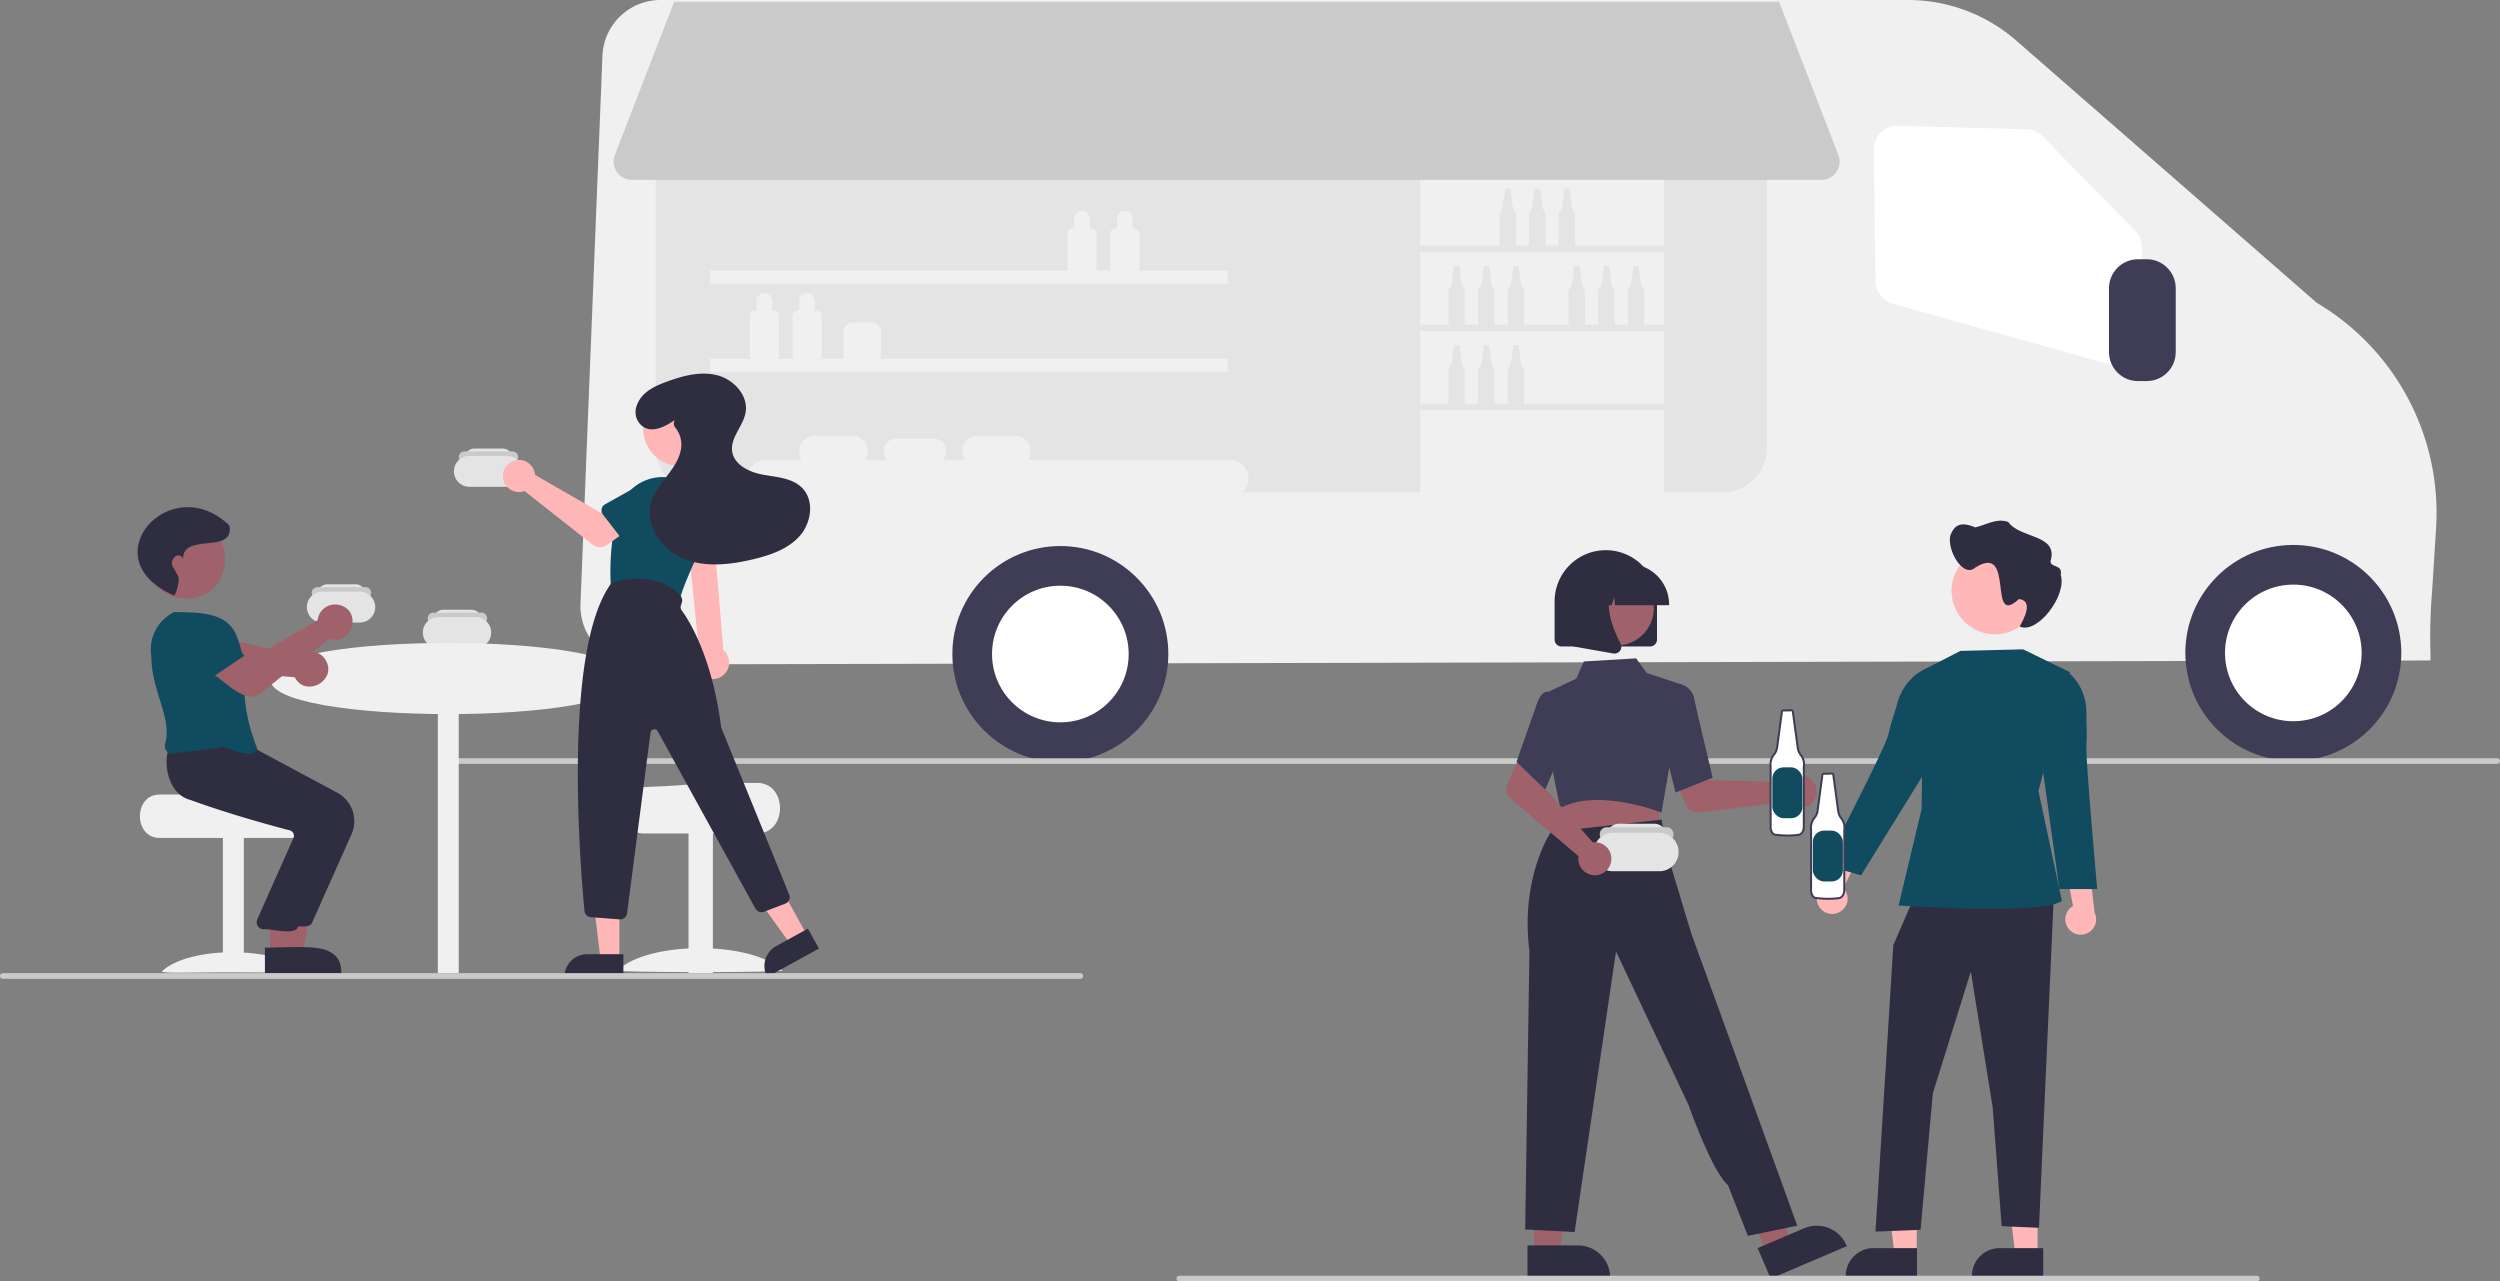 <svg xmlns="http://www.w3.org/2000/svg" xmlns:xlink="http://www.w3.org/1999/xlink" width="884" height="453.111"><rect width="100%" height="100%" fill="#808080" stroke="none"/><style>.B{fill:#2f2e41}.C{fill:#e4e4e4}.D{fill:#9f616a}.E{fill:#114b5f}.F{fill:#3f3d56}.G{fill:#f0f0f0}.H{fill:#cacaca}.I{fill:#ffb7b7}.J{fill:#ffb6b6}</style><path d="M225.919 234.943h-.048a20.042 20.042 0 0 1-11.157-3.24 20.793 20.793 0 0 1-9.451-18.21l7.754-193.691C213.431 8.727 222.544-.029 233.626 0h441.037a58.233 58.233 0 0 1 38.295 14.359l106.275 92.737c27.874 16.505 44.158 47.23 42.168 79.563l-1.424 22.58a191.008 191.008 0 0 0-.567 21.251l.022 3.049-.503.001z" class="G"/><path d="M609.033 174.098H247.602a15.78 15.78 0 0 1-15.76-15.76V50.935a15.78 15.78 0 0 1 15.76-15.76h361.431a15.78 15.78 0 0 1 15.76 15.76v107.403a15.78 15.78 0 0 1-15.76 15.76z" class="C"/><path d="M747.911 129.063a8.5 8.5 0 0 1-2.287-.316l-76.286-21.334a8.48 8.48 0 0 1-6.161-8.013l-.595-46.385a8.437 8.437 0 0 1 8.663-8.539l45.263 1.24a8.39 8.39 0 0 1 5.793 2.529l32.72 33.402a8.47 8.47 0 0 1 2.404 6.182l-1.102 33.078a8.442 8.442 0 0 1-8.412 8.156z" fill="#fff"/><circle cx="810.918" cy="230.871" r="38.182" class="F"/><circle cx="810.918" cy="230.871" r="24.156" fill="#fff"/><circle cx="374.941" cy="231.261" r="38.182" class="F"/><circle cx="374.941" cy="231.261" r="24.156" fill="#fff"/><path d="M759.099 134.748h-3.117c-5.653-.006-10.234-4.587-10.24-10.24V101.91c.006-5.653 4.587-10.234 10.24-10.24h3.117c5.653.006 10.234 4.587 10.24 10.24v22.598c-.006 5.653-4.587 10.234-10.24 10.24z" class="F"/><g class="G"><path d="M251.044 95.676h183.058v4.675H251.044zm0 31.169h183.058v4.675H251.044zm50.26 38.194h-13.247a5.47 5.47 0 0 1-5.466-5.466 5.47 5.47 0 0 1 5.466-5.466h13.247a5.466 5.466 0 0 1 4.734 2.733 5.47 5.47 0 0 1 0 5.466 5.466 5.466 0 0 1-4.734 2.733zm15.584-9.933a4.466 4.466 0 1 0 0 8.932h13.247a4.466 4.466 0 1 0 0-8.932zm42.078 9.933H345.72a5.466 5.466 0 0 1-4.734-2.733 5.47 5.47 0 0 1 0-5.466 5.466 5.466 0 0 1 4.734-2.733h13.247a5.466 5.466 0 0 1 4.734 2.733 5.47 5.47 0 0 1 0 5.466 5.466 5.466 0 0 1-4.734 2.733z"/><path d="M434.963 175.948h-164.46a6.636 6.636 0 0 1 0-13.27h164.46a6.636 6.636 0 0 1 0 13.27zM273.43 127.662h-6.334a1.99 1.99 0 0 1-1.989-1.989v-13.866a1.99 1.99 0 0 1 1.989-1.99.407.407 0 0 0 .407-.407v-2.996a2.76 2.76 0 0 1 5.52 0v2.996c0 .225.182.407.407.407a1.99 1.99 0 0 1 1.989 1.99v13.866a1.99 1.99 0 0 1-1.989 1.989zm15.132 0h-6.334a1.99 1.99 0 0 1-1.989-1.989v-13.866a1.99 1.99 0 0 1 1.989-1.99.407.407 0 0 0 .407-.407v-2.996a2.76 2.76 0 0 1 2.76-2.749 2.76 2.76 0 0 1 2.759 2.749v2.996c0 .225.182.407.407.407a1.99 1.99 0 0 1 1.989 1.99v13.866a1.99 1.99 0 0 1-1.989 1.989zm97.198-29.101h-6.334a1.99 1.99 0 0 1-1.99-1.989V82.706a1.99 1.99 0 0 1 1.99-1.99.407.407 0 0 0 .407-.407v-2.996a2.76 2.76 0 0 1 5.52 0v2.996c0 .225.183.407.407.407a1.99 1.99 0 0 1 1.989 1.99v13.865a1.99 1.99 0 0 1-1.989 1.989zm15.133 0h-6.334a1.99 1.99 0 0 1-1.99-1.989V82.706a1.99 1.99 0 0 1 1.99-1.99.407.407 0 0 0 .407-.407v-2.996a2.76 2.76 0 0 1 5.52 0v2.996c0 .225.182.407.407.407a1.99 1.99 0 0 1 1.989 1.99v13.865a1.99 1.99 0 0 1-1.989 1.989zm101.306-37.65h86.139V175.57h-86.139z"/></g><path d="M502.199 86.848h86.139v2.328h-86.139zm0 27.937h86.139v2.328h-86.139zm0 27.937h86.139v2.328h-86.139z" class="C"/><path d="M308.129 128.963h-6.471a3.38 3.38 0 0 1-3.376-3.376v-8.217a3.38 3.38 0 0 1 3.376-3.376h6.471a3.38 3.38 0 0 1 3.376 3.376v8.217a3.38 3.38 0 0 1-3.376 3.376z" class="G"/><g class="C"><use xlink:href="#B"/><use xlink:href="#B" x="10.477"/><use xlink:href="#B" x="20.953"/><use xlink:href="#C"/><use xlink:href="#C" x="10.477"/><use xlink:href="#C" x="20.953"/><use xlink:href="#C" x="42.488"/><use xlink:href="#C" x="52.965"/><use xlink:href="#C" x="63.441"/><use xlink:href="#D"/><use xlink:href="#D" x="10.477"/><use xlink:href="#D" x="20.953"/></g><path d="M883 270.111H162a1 1 0 1 1 0-2h721a1 1 0 1 1 0 2z" class="H"/><path d="M650.93 322.213a5.414 5.414 0 0 0 .865-8.258l8.672-17.178-9.933 1.152-6.712 16.136a5.444 5.444 0 0 0 7.108 8.148zm69.549 121.679-7.815-.001-3.719-30.145h11.535l-.001 30.146z" class="I"/><path d="m722.472 451.468-25.201-.001v-.319a9.81 9.81 0 0 1 9.809-9.809h.001l15.392.001z" class="B"/><path d="m677.767 443.892-7.815-.001-3.718-30.145h11.534l-.001 30.146z" class="I"/><path d="m677.848 451.468-25.201-.001v-.319a9.81 9.81 0 0 1 9.809-9.809h.001l15.392.001zm-.721-134.897-7.65 17.624-6.31 101.297 15.937-.638 4.353-48.288 13.427-43.01 7.719 47.949 3.188 42.074 13.187.571 5.255-117.579h-49.106z" class="B"/><g class="E"><path d="m715.366 229.607-22.172.555-13.017 6.683-.714 49.302-8.119 34.039s50.726 3.491 57.738-1.609l-8.287-38.887 11.115-42.026z"/><path d="m683.601 237.661-2.064-1.394s-8.551 2.563-11.078 13.965c0 0-1.934 5.721-2.783 9.654-.973 4.511-22.467 45.948-22.467 45.948l12.868 3.692 23.592-38.153z"/></g><path d="M731.563 328.535a5.415 5.415 0 0 1 1.446-8.177l-3.599-18.903 9.23 3.847 2.003 17.361a5.444 5.444 0 0 1-9.08 5.872z" class="I"/><path d="m728.574 238.252 2.368-.771s7.513 4.822 6.798 16.479c0 0 .282 6.032.013 10.047-.308 4.605 3.825 50.362 3.825 50.362h-13.387l-5.737-41.437z" class="E"/><path d="M720.809 208.923c0 8.489-6.881 15.37-15.37 15.37s-15.37-6.881-15.37-15.37 6.881-15.37 15.37-15.37c8.467-.021 15.349 6.826 15.37 15.293v.077z" class="I"/><path d="M690.12 188.278c1.801-3.872 5.285-3.106 8.332-1.794 3.859-.856 7.529-3.419 11.687-1.903 4.096 5.957 17.846 4.204 14.921 13.902-.004 2.324 4.373.971 3.609 4.777 2.318 7.324-8.368 21.195-14.503 18.274 1.517-2.781 4.983-9.097-.274-9.723-11.309 10.522-1.167-20.037-15.376-11.15-4.705 4.306-11.145-8.077-8.396-12.383z" class="B"/><path d="M632.36 275.807a5.794 5.794 0 0 0-.589.71l-27.586-.675-3.218-5.881-9.51 3.697 4.686 10.964a4.45 4.45 0 0 0 4.627 2.67l31.168-3.765a5.84 5.84 0 1 0 .423-7.721zm-89.927 167.535h9.07l4.315-34.987-13.387.001.002 34.986z" class="D"/><path d="m540.119 440.381 17.863-.001h.001c6.287 0 11.383 5.097 11.384 11.384v.37l-29.247.001z" class="B"/><path d="m624.797 443.14 8.341-3.563-9.775-33.869-12.311 5.259 13.745 32.173z" class="D"/><path d="m621.506 441.326 16.427-7.018h.001c5.782-2.469 12.471.215 14.941 5.997l.145.34-26.896 11.49z" class="B"/><path d="m586.522 283.386.656 10.629-19.173 2.052-20.062 2.147 5.905-16.14 32.674 1.312z" class="D"/><g class="F"><path d="M587.195 287.2c-.217-.085-21.873-8.509-35.175-1.621l-.327.17-2.654-13.061-1.512-28.082 9.839-4.649 2.709-6.068 18.452-1.092 3.792 5.2 12.91 4.231-7.716 45.099z"/><path d="m587.874 261.853 2.282-17.933 5.197-1.582.088.032a6.542 6.542 0 0 1 3.717 5.035c.742 3.753 6.331 27.109 6.387 27.344l.056.234-13.132 5.254z"/></g><path d="m618.041 436.992 17.48-3.586-27.938-77.092-9.562-26.295-8.805-29.242-1.654-10.947-39.144 4.333s-10.933 16.056-7.611 42.226l-1.502 98.363 17.48.896 14.641-99.204 25.697 54.383s8.1 23.207 13.894 28.237zm-34.558-208.404h-31.341a2.435 2.435 0 0 1-2.432-2.432v-13.509c0-9.997 8.104-18.102 18.102-18.102s18.102 8.104 18.102 18.102v13.509a2.435 2.435 0 0 1-2.432 2.432z" class="B"/><circle cx="571.532" cy="215.002" r="13.272" class="D"/><g class="B"><path d="M590.197 213.998h-19.164l-.197-2.751-.983 2.751h-2.951l-.389-5.453-1.947 5.453h-5.71v-.27a14.34 14.34 0 0 1 14.319-14.319h2.702a14.34 14.34 0 0 1 14.319 14.319z"/><path d="M570.876 231.11c-.144 0-.288-.013-.43-.038l-14.033-2.476v-23.192h15.447l-.382.446c-5.321 6.206-1.312 16.268 1.551 21.714a2.394 2.394 0 0 1-.19 2.543 2.42 2.42 0 0 1-1.962 1.003z"/></g><path d="M647.648 273.506c-.875.088-1.755.109-2.633.061a.575.575 0 0 0-.632.498l-1.679 12.597a5.123 5.123 0 0 1-1.083 2.496 5.44 5.44 0 0 0-1.224 4.157v21.398s-.108 2.853 2.084 2.853a31.69 31.69 0 0 0 7.902 0s1.755-.332 1.755-2.965v-21.069a5.154 5.154 0 0 0-1.083-4.189 5.246 5.246 0 0 1-1.051-2.481l-1.744-12.86a.574.574 0 0 0-.61-.495z" fill="#fff"/><path d="M646.424 318.174c-1.326 0-2.651-.082-3.967-.247a2.137 2.137 0 0 1-1.582-.647 3.948 3.948 0 0 1-.84-2.581v-21.362a5.82 5.82 0 0 1 1.308-4.41 4.75 4.75 0 0 0 1.003-2.314l1.679-12.594a.94.94 0 0 1 1.029-.81c.853.045 1.708.024 2.557-.062l.01-.001a.935.935 0 0 1 .994.806l1.744 12.861a4.89 4.89 0 0 0 .978 2.308 5.5 5.5 0 0 1 1.159 4.443v21.037c0 2.898-2.029 3.316-2.049 3.32a32.22 32.22 0 0 1-4.026.253zm-1.457-44.247a.218.218 0 0 0-.225.185l-1.68 12.599a5.48 5.48 0 0 1-1.16 2.675 5.1 5.1 0 0 0-1.147 3.886l.003.044v21.398a3.274 3.274 0 0 0 .64 2.068 1.42 1.42 0 0 0 1.083.424l.045.003c2.594.326 5.218.326 7.812 0 .034-.008 1.439-.329 1.439-2.607l.006-21.134a4.783 4.783 0 0 0-1.008-3.896 5.62 5.62 0 0 1-1.129-2.659l-1.745-12.863a.214.214 0 0 0-.223-.183c-.891.089-1.788.11-2.682.062z" class="F"/><rect x="641.007" y="293.698" width="10.643" height="17.996" rx="3.991" class="E"/><path d="M633.339 251.135c-.875.088-1.755.109-2.633.061a.575.575 0 0 0-.632.498l-1.679 12.597a5.123 5.123 0 0 1-1.083 2.496 5.44 5.44 0 0 0-1.224 4.157v21.398s-.108 2.853 2.084 2.853a31.69 31.69 0 0 0 7.902 0s1.755-.332 1.755-2.965v-21.069a5.154 5.154 0 0 0-1.083-4.189 5.246 5.246 0 0 1-1.051-2.481l-1.744-12.861a.574.574 0 0 0-.61-.495z" fill="#fff"/><path d="M632.115 295.803c-1.326 0-2.651-.082-3.967-.247a2.137 2.137 0 0 1-1.582-.647 3.948 3.948 0 0 1-.84-2.581v-21.362a5.82 5.82 0 0 1 1.308-4.41 4.75 4.75 0 0 0 1.003-2.314l1.679-12.594a.94.94 0 0 1 1.029-.81c.853.045 1.708.024 2.557-.062l.01-.001a.935.935 0 0 1 .994.806l1.744 12.861a4.89 4.89 0 0 0 .978 2.308 5.5 5.5 0 0 1 1.159 4.443v21.037c0 2.898-2.029 3.316-2.049 3.32a32.22 32.22 0 0 1-4.026.253zm-1.457-44.247a.218.218 0 0 0-.225.185l-1.68 12.599a5.48 5.48 0 0 1-1.16 2.675 5.1 5.1 0 0 0-1.147 3.886l.003.044v21.398a3.274 3.274 0 0 0 .64 2.068c.284.289.678.443 1.083.424l.045.003c2.594.326 5.218.326 7.812 0 .034-.008 1.439-.329 1.439-2.607l.006-21.134a4.783 4.783 0 0 0-1.008-3.896 5.62 5.62 0 0 1-1.129-2.659l-1.745-12.863a.214.214 0 0 0-.223-.183c-.891.089-1.788.11-2.682.062z" class="F"/><rect x="626.698" y="271.327" width="10.643" height="17.996" rx="3.991" class="E"/><path d="M584.922 299.963h-12.42a4.35 4.35 0 0 1-4.347-4.347 4.35 4.35 0 0 1 4.347-4.347h12.42a4.35 4.35 0 0 1 4.347 4.347 4.35 4.35 0 0 1-4.347 4.347z" class="C"/><path d="M589.269 297.479h-21.114a2.484 2.484 0 0 1 0-4.968h21.114a2.483 2.483 0 0 1 2.162 3.73 2.483 2.483 0 0 1-2.162 1.238z" class="H"/><path d="M586.763 308.067H570.31a6.79 6.79 0 0 1-6.781-6.789 6.79 6.79 0 0 1 6.781-6.789h16.452a6.79 6.79 0 0 1 6.789 6.789 6.79 6.79 0 0 1-6.789 6.789z" class="C"/><path d="M564.117 297.813a5.906 5.906 0 0 0-.921.051l-18.261-20.688 2.124-6.358-9.177-4.46-4.854 10.891a4.45 4.45 0 0 0 1.188 5.208l23.952 20.295a5.84 5.84 0 0 0 9.502 5.393 5.84 5.84 0 0 0-3.553-10.332z" class="D"/><path d="m536.229 269.423 7.139-20.335c.802-2.397 1.808-3.853 2.988-4.329a1.842 1.842 0 0 1 1.482-.014l3.201 4.044 2.971 12.481-7.618 17.918z" class="F"/><use xlink:href="#E" class="C"/><path d="M129.236 211.611h-17a2 2 0 1 1 0-4h17a2 2 0 1 1 0 4z" class="H"/><g class="C"><use xlink:href="#F"/><use xlink:href="#E" x="41" y="9"/></g><path d="M170.236 220.611h-17a2 2 0 1 1 0-4h17a2 2 0 1 1 0 4z" class="H"/><use xlink:href="#F" x="41" y="9" class="C"/><g class="G"><path d="M95.724 239.923c-2.581 16.776 128.169 16.777 125.577-.003 2.581-16.774-128.169-16.774-125.577.003z"/><path d="M154.819 246.334h7.387v97.735h-7.387z"/></g><path d="M115.336 233.739a6.267 6.267 0 0 0-9.68-1.871l-27.118-6.422-2-6.637-10.818 1.776c1.465 4.514.876 16.081 7.84 16.2l30.679 2.703c3.647 7.194 14.843 1.355 11.097-5.749z" class="D"/><g class="G"><path d="M56.535 280.947h27.28c0 .784 28.116 1.421 28.116 1.421 5.399 3.953 2.861 14.123-4.256 13.921h-51.14c-9.405.134-9.425-15.474 0-15.342z"/><path d="M78.823 296.007h7.387v47.731h-7.387z"/><path d="M107.234 343.479c0 .798-11.194.309-25.002.309s-25.002.489-25.002-.309c9.494-9.066 40.645-8.984 50.004 0z"/></g><path d="m99.997 337.316 6.966-.001 3.314-18.067H99.996l.001 18.068z" class="D"/><path d="m98.22 344.069 22.462-.001c.332-11.789-15.076-8.695-22.463-9.026zm12.196-17.957 13.888-31.143a11.413 11.413 0 0 0-5.011-14.651L89.17 264.164l-26.426-2.322c-11.904 21.512 37.787 26.379 44.823 30.068a1.995 1.995 0 0 1 1.369 2.589l-12.902 28.988a2.57 2.57 0 0 0 .244 2.243 2.562 2.562 0 0 0 1.921 1.183c2.04-.474 11.333 2.344 12.218-.802z" class="B"/><path d="m95.451 337.316 6.966-.001 3.315-18.067H95.45l.001 18.068z" class="D"/><path d="m93.675 344.069 22.462-.001c.332-11.789-15.076-8.695-22.463-9.026zm11.627-16.253 13.888-31.143a11.413 11.413 0 0 0-5.011-14.651l-30.124-16.153-23.677-2.031.001-.136c-2.984 3.66-1.87 16.912 6.966 19.162 13.475 4.941 29.041 9.164 35.108 10.75a2 2 0 0 1 1.368 2.59l-12.902 28.988a2.57 2.57 0 0 0 .244 2.243 2.562 2.562 0 0 0 1.921 1.183c2.054-.458 11.323 2.332 12.218-.802z" class="B"/><path d="M79.13 264.406c.666-.471 10.228 4.546 11.933.568-7.955-19.888-2.473-28.476-7.346-39.881-3.207-9.082-14.356-8.456-22.057-8.695a14.777 14.777 0 0 0-8.145 15.707c.045 12.412 7.471 21.878 4.875 30.881a2.855 2.855 0 0 0 2.045 3.575c1.404-.34 18.29-2.095 18.976-2.669z" class="E"/><path d="M65.879 183.764c-18.252.082-18.25 27.833.001 27.912 18.251-.082 18.249-27.833-.001-27.912z" class="D"/><path d="M61.434 210.53c.742.324 2.26-5.584 1.58-6.766l-1.623-2.908c-2.008-2.436 1.464-6.476 3.327-3.382.112-9.297 18.185-1.261 16.42-11.611-20.652-20.192-49.483 11.6-19.703 24.666z" class="B"/><g class="G"><path d="M267.581 276.834h-21.326c0 .914-23.312 1.655-23.312 1.655-6.294 4.606-3.332 16.457 4.96 16.222h39.678c10.965.156 10.979-18.032 0-17.878z"/><path d="M243.465 294.383h8.608v49.685h-8.608z"/><path d="M218.348 343.148c-1.696.784 59.958.782 58.269.001-11.064-10.566-47.363-10.47-58.269-.001z"/></g><path d="m92.24 245.014 24.249-19.13c7.564 2.727 11.752-9.191 4.131-11.795a6.267 6.267 0 0 0-8.327 5.278l-24.139 13.926-6.007-3.458-6.654 8.712c4.101 2.235 11.667 11.109 16.748 6.467z" class="D"/><path d="m72.533 241.26 13.836-9.408c-3.273-3.758-7.682-14.947-14.417-11.277-7.693 3.107-.167 15.577.581 20.686z" class="E"/><use xlink:href="#E" x="52" y="-48" class="C"/><path d="M181.236 163.611h-17a2 2 0 1 1 0-4h17a2 2 0 1 1 0 4z" class="H"/><path d="M179.218 172.137h-13.247a5.47 5.47 0 0 1-5.466-5.466 5.47 5.47 0 0 1 5.466-5.466h13.247a5.47 5.47 0 0 1 5.466 5.466 5.47 5.47 0 0 1-5.466 5.466z" class="C"/><g class="J"><path d="M249.346 239.498a5.815 5.815 0 0 1-2.079-8.669l-4.348-42.507h9.395l3.455 41.506a5.846 5.846 0 0 1-6.424 9.671z"/><circle cx="240.72" cy="151.57" r="13.293"/></g><path d="m237.695 213.02-19.839-4.332a2.44 2.44 0 0 1-1.913-2.254c-.229-4.427-.394-15.879 3.016-26.57a16.1 16.1 0 0 1 20.689-10.256 16.11 16.11 0 0 1 9.147 22.239c-4.399 9.034-7.17 15.576-8.235 19.446a2.43 2.43 0 0 1-2.865 1.729z" class="E"/><path d="M219.006 339.302h-6.636l-3.156-25.593 9.793.001-.001 25.592z" class="J"/><path d="M207.631 337.406h12.796v8.057h-20.853a8.057 8.057 0 0 1 8.057-8.057z" class="B"/><path d="m285.353 330.703-5.814 3.197-15.097-20.906 8.582-4.718 12.329 22.427z" class="J"/><path d="m274.473 334.522 11.213-6.165 3.882 7.06-18.274 10.046a8.06 8.06 0 0 1 3.178-10.942zm-55.347-9.432-10.215-.786a2.43 2.43 0 0 1-2.237-2.192c-1.456-15.184-7.843-92.129 9.432-115.819l.048-.066.077-.029c.155-.057 15.56-5.55 24.399 4.517.564.651.743 1.552.469 2.369l-.337 1.012a1.89 1.89 0 0 0 .268 1.717c2.453 3.316 10.709 16.087 13.953 41.201.021.16.062.317.122.466l23.956 58.85a2.437 2.437 0 0 1-.022 1.889 2.44 2.44 0 0 1-1.366 1.305l-7.538 2.872a2.45 2.45 0 0 1-3-1.101l-34.583-62.743a1.353 1.353 0 0 0-2.527.479l-8.298 63.943a2.435 2.435 0 0 1-2.413 2.122 2.5 2.5 0 0 1-.189-.007z" class="B"/><path d="M189.043 167.011c.066.292.11.589.13.888l23.249 13.412 5.651-3.253 6.024 7.887-9.444 6.731a4.33 4.33 0 0 1-5.195-.127l-23.974-18.913a5.68 5.68 0 0 1-6.977-8.016 5.68 5.68 0 0 1 10.536 1.391z" class="J"/><path d="M212.741 179.971a2.433 2.433 0 0 1 1.197-1.637l10.669-5.966a6.765 6.765 0 0 1 8.295 10.686l-8.506 8.833a2.434 2.434 0 0 1-3.682-.202l-7.514-9.739a2.434 2.434 0 0 1-.458-1.976zm27.616 18.391a2.43 2.43 0 0 1-.902-1.816l-.383-12.218a6.765 6.765 0 0 1 13.305-2.443l3.924 11.618a2.433 2.433 0 0 1-1.875 3.176l-12.105 2.186a2.437 2.437 0 0 1-1.965-.503z" class="E"/><path d="M238.616 148.513c-3.417 2.338-7.902 4.742-11.392 2.252a6.35 6.35 0 0 1-2.084-7.32c1.671-4.778 6.262-6.882 10.651-8.494 5.707-2.096 11.921-3.764 17.812-2.263s11.098 7.205 10.034 13.191c-.855 4.814-5.396 8.819-4.751 13.665.649 4.877 6.134 7.445 10.977 8.317s10.262 1.152 13.742 4.63c4.44 4.437 3.331 12.368-.847 17.053s-10.482 6.808-16.59 8.252c-8.094 1.913-16.847 2.918-24.534-.256s-13.669-11.72-11.442-19.732c.941-3.385 3.156-6.245 5.298-9.03s4.31-5.697 5.127-9.113a9.476 9.476 0 0 0-1.711-8.289 2.4 2.4 0 0 1-.322-2.807z" class="B"/><path d="M382 346.111H1a1 1 0 1 1 0-2h381a1 1 0 1 1 0 2zm416 107H417a1 1 0 1 1 0-2h381a1 1 0 1 1 0 2zm-154.02-389.5H223.493a6.5 6.5 0 0 1-6.062-8.847L238.394.611h390.685l20.963 54.153a6.5 6.5 0 0 1-6.062 8.847z" class="H"/><defs><path id="B" d="M515.737 121.948a8.386 8.386 0 0 1-1.297.03.283.283 0 0 0-.311.246l-.828 6.208a2.52 2.52 0 0 1-.534 1.23 2.68 2.68 0 0 0-.603 2.048v10.545s-.053 1.406 1.027 1.406a15.66 15.66 0 0 0 3.894 0s.865-.164.865-1.461v-10.383a2.54 2.54 0 0 0-.534-2.064 2.582 2.582 0 0 1-.518-1.223l-.86-6.338a.283.283 0 0 0-.301-.244z"/><path id="C" d="M515.737 94.011a8.386 8.386 0 0 1-1.297.03.283.283 0 0 0-.311.246l-.828 6.208a2.52 2.52 0 0 1-.534 1.23 2.68 2.68 0 0 0-.603 2.048v10.545s-.053 1.406 1.027 1.406a15.66 15.66 0 0 0 3.894 0s.865-.164.865-1.461V103.88a2.54 2.54 0 0 0-.534-2.064 2.582 2.582 0 0 1-.518-1.223l-.86-6.338a.283.283 0 0 0-.301-.244z"/><path id="D" d="M533.78 66.656a8.386 8.386 0 0 1-1.297.03.283.283 0 0 0-.311.246l-.828 6.208a2.52 2.52 0 0 1-.534 1.23 2.68 2.68 0 0 0-.603 2.048v10.545s-.053 1.406 1.027 1.406a15.66 15.66 0 0 0 3.894 0s.865-.164.865-1.461V76.525a2.54 2.54 0 0 0-.534-2.064 2.582 2.582 0 0 1-.518-1.223l-.86-6.338a.283.283 0 0 0-.301-.244z"/><path id="E" d="M125.736 213.611h-10a3.5 3.5 0 1 1 0-7h10a3.5 3.5 0 1 1 0 7z"/><path id="F" d="M127.218 220.137h-13.247a5.47 5.47 0 0 1-5.459-5.466 5.47 5.47 0 0 1 5.459-5.466h13.247a5.47 5.47 0 0 1 5.466 5.466 5.47 5.47 0 0 1-5.466 5.466z"/></defs></svg>